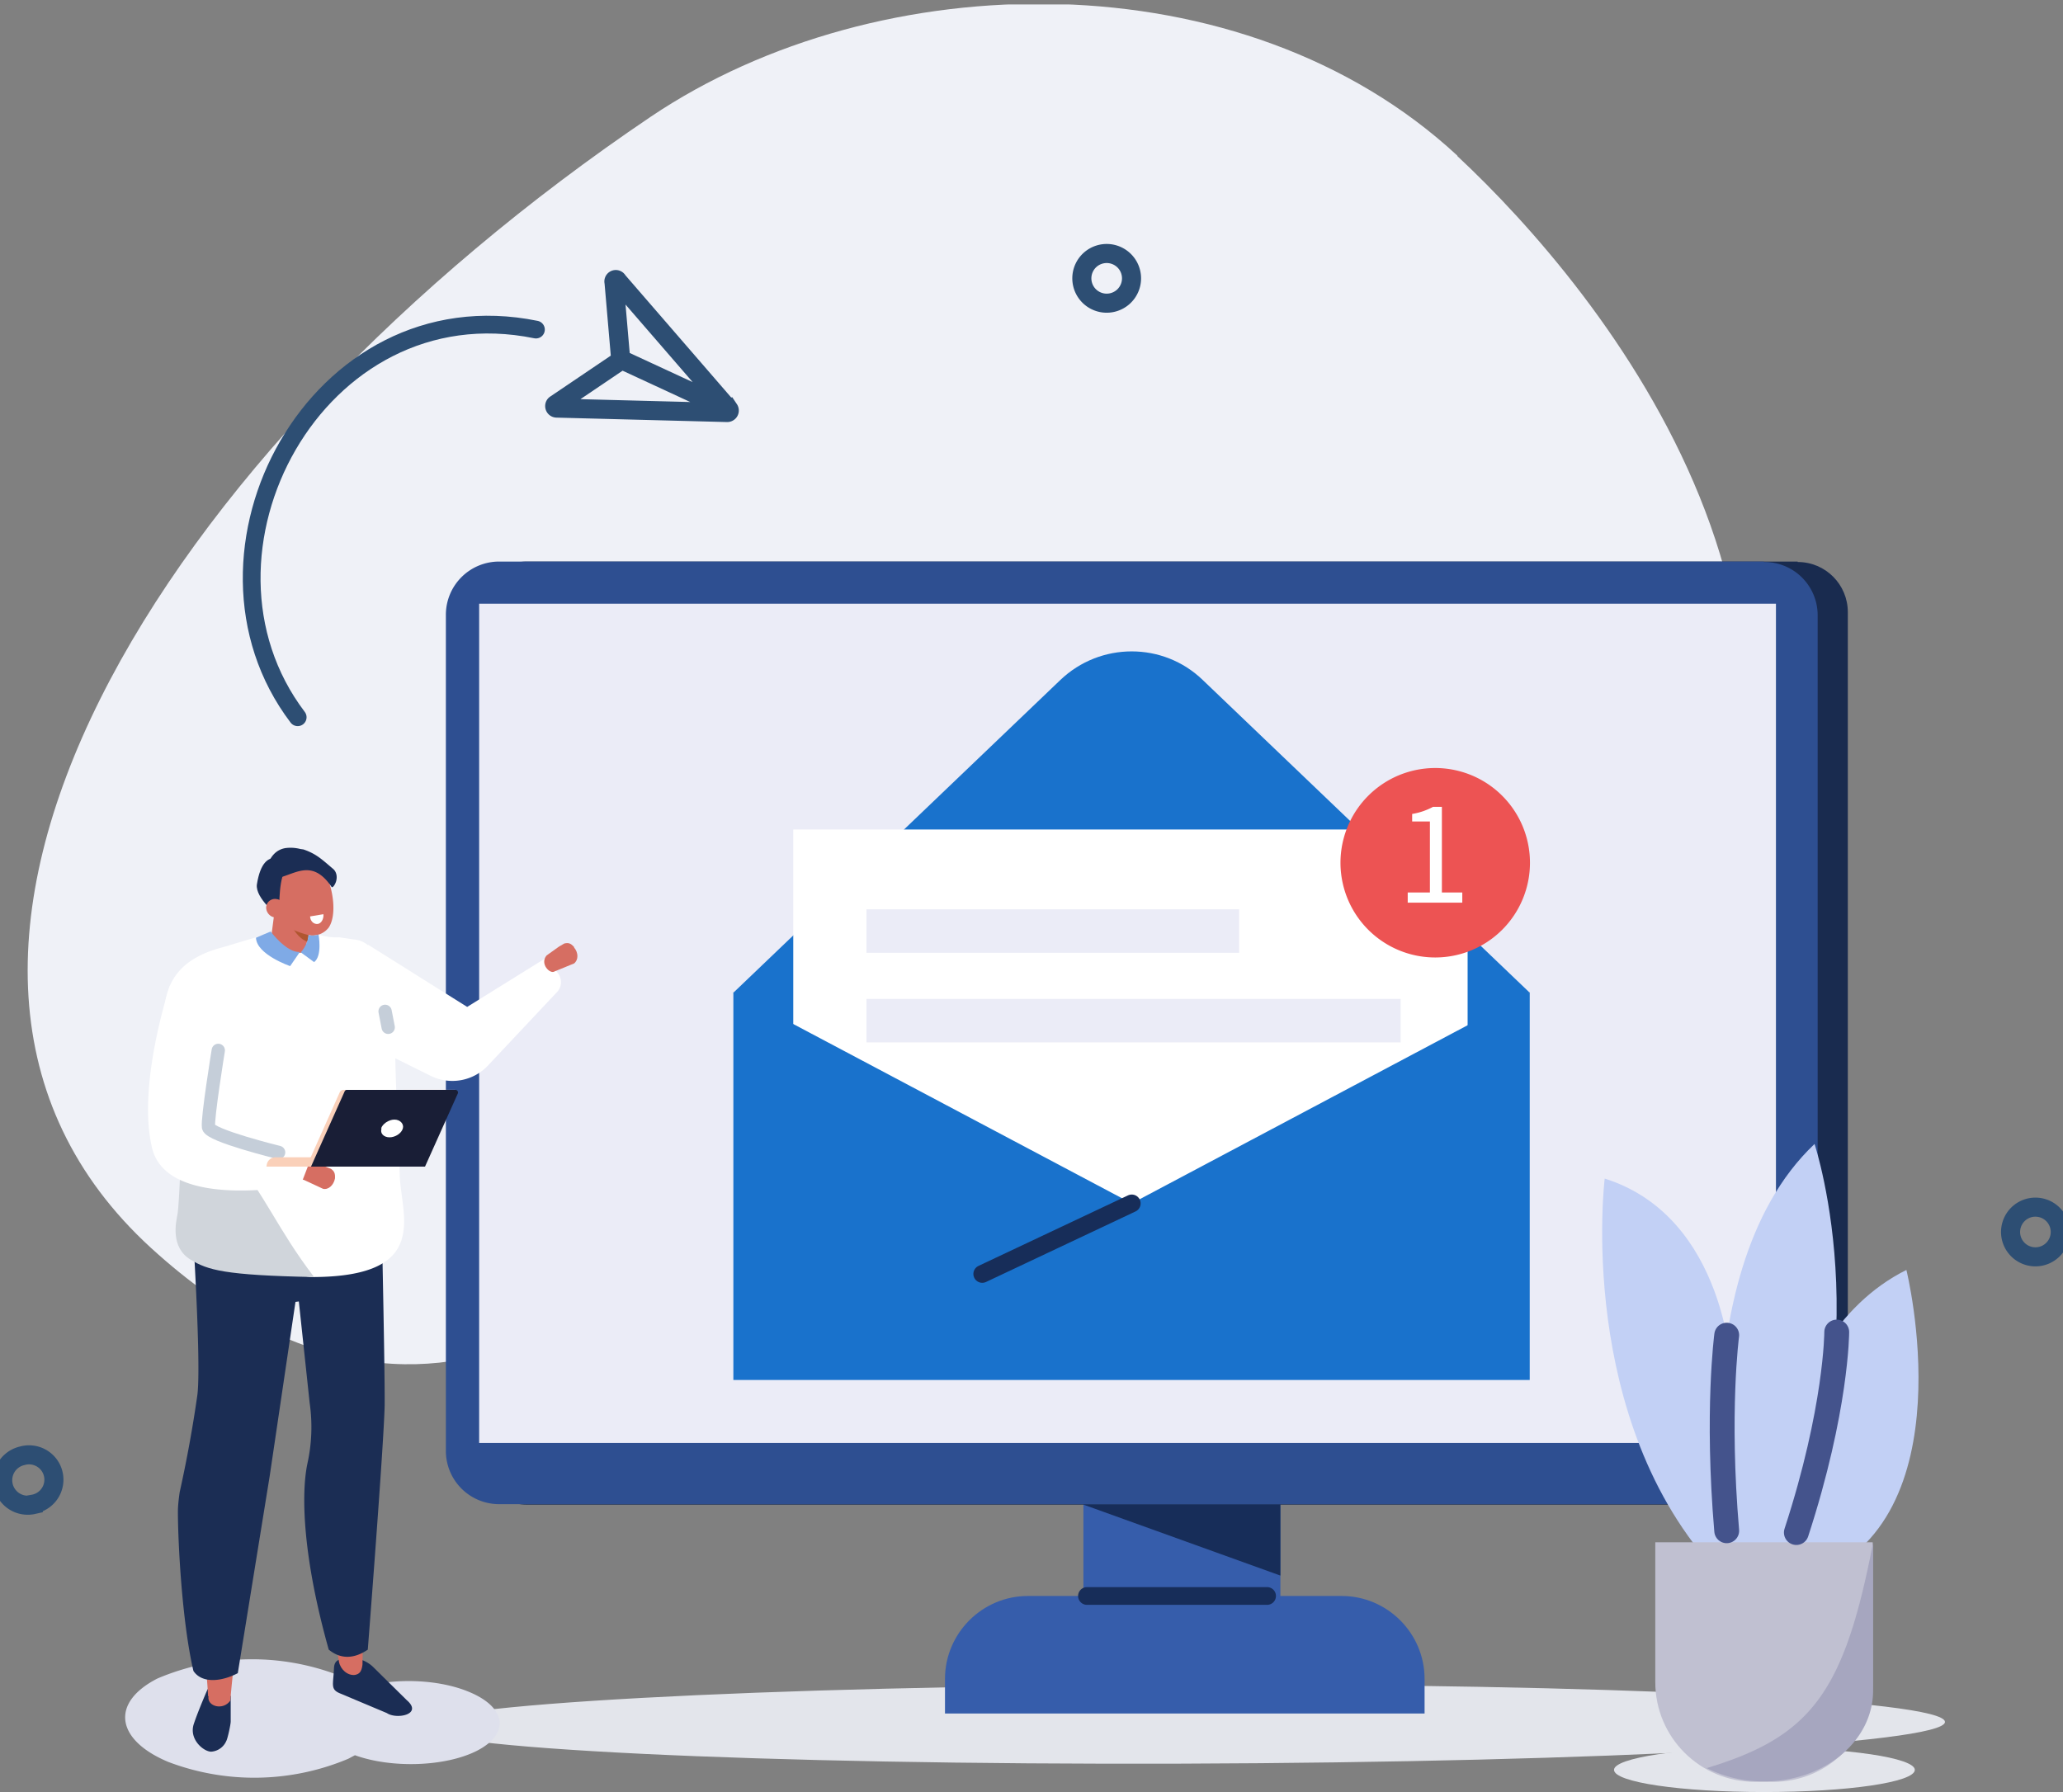 <?xml version="1.0" encoding="UTF-8"?>
<svg xmlns="http://www.w3.org/2000/svg" fill="none" viewBox="0 0 465 404">
  <rect x="0" y="0" width="465" height="404" fill="#808080" stroke="none"/>
  <g clip-path="url(#a)">
    <path d="M328.5 35.2C361 65.5 426.7 145.6 373 227c-58.4 88.7-189.2 9.5-215.5 44.6 0 0-53.2 74-123.5 9.7-70.3-64.4 2.3-180.5 112.7-255 51.4-34.6 133.5-36 181.8 8.8Z" fill="#EFF1F7"></path>
    <path d="M248.7 68.3a5.6 5.6 0 1 0 0-11.1 5.6 5.6 0 0 0 0 11.1Zm215.6 210.4a5.6 5.6 0 1 0-11.1-1.4 5.6 5.6 0 0 0 11.1 1.4ZM7.5 339.1A5.6 5.6 0 1 0 5 328.2a5.6 5.6 0 0 0 2.5 11Z" stroke="#2D4E73" stroke-width="4.3" stroke-miterlimit="10" stroke-linecap="round"></path>
    <path d="M120.8 74.3c-49.4-10.1-81.7 50.5-53.7 87.4" stroke="#2D4E73" stroke-width="4" stroke-linecap="round" stroke-linejoin="round"></path>
    <path d="M266.4 397.6c95-.3 172-4.5 172-9.4 0-5-77-8.7-172-8.4-95 .3-172 4.5-172 9.4 0 5 77 8.7 172 8.4Z" fill="#E3E5EB"></path>
    <path d="M288.6 300.3h-44.4v80h44.4v-80Z" fill="#365DAB"></path>
    <path d="M321.1 386.3H213v-7.8c0-10.3 8.4-18.7 18.7-18.7h70.7c10.3 0 18.7 8.4 18.7 18.7v7.8Z" fill="#365DAB"></path>
    <path d="M405.2 126.6H118.7c-6.3 0-11.3 5-11.3 11.3v190c0 6.2 5 11.3 11.3 11.3h286.5c6.2 0 11.3-5.1 11.3-11.4V138c0-6.2-5-11.3-11.3-11.3Z" fill="#192B4F"></path>
    <path d="M397.6 126.6h-285a12 12 0 0 0-12.1 12v188.5a12 12 0 0 0 12 12h285a12 12 0 0 0 12.2-12V138.7a12 12 0 0 0-12.1-12Z" fill="#2E4F91"></path>
    <path d="M400.4 136.1H108v189.2h292.3V136.1Z" fill="#EBECF7"></path>
    <path d="M244.2 339.2h44.4v16l-44.4-16Z" fill="#172D59"></path>
    <path d="M245 359.8h40.6" stroke="#172D59" stroke-width="4" stroke-linecap="round" stroke-linejoin="round"></path>
    <path d="M344.8 223.7 255.1 300l-89.8-76.2 73.7-70.5c9-8.6 23.2-8.6 32.1 0l73.7 70.5Z" fill="#1972CC"></path>
    <path d="M330.8 187h-152v88.2h152V187Z" fill="#fff"></path>
    <path d="M344.8 311.1H165.3v-87.4l89.8 47.6 89.7-47.6v87.4Z" fill="#1972CC"></path>
    <path d="m255.1 271.3-33.7 15.9" stroke="#172D59" stroke-width="4" stroke-linecap="round" stroke-linejoin="round"></path>
    <path d="M338.6 209.6a21.3 21.3 0 1 0-30.2-30.2 21.3 21.3 0 0 0 30.2 30.2Z" fill="#ED5353"></path>
    <path d="M279.3 205h-84v9.8h84V205Zm36.4 20.2H195.3v9.8h120.4v-9.8Z" fill="#EBECF7"></path>
    <path d="M317.3 201.2h5v-16h-4v-1.7a15 15 0 0 0 4.7-1.6h2v19.3h4.6v2.3h-12.3v-2.3Z" fill="#fff"></path>
    <path d="m164.3 92.3-25.1-29a.4.4 0 0 0-.8.3l1.5 17.4c0 .1 0 .3-.2.4l-14.5 9.8c-.3.2-.2.8.3.8l38.4 1c.4 0 .6-.4.4-.7h0ZM139.9 81l24.4 11.3" stroke="#2D4E73" stroke-width="4.3" stroke-miterlimit="10" stroke-linecap="round"></path>
    <path d="M397 354.7s.6-52.4 32.7-68.4c0 0 14 56.4-21.4 69.5-2.6 1-11.3-1.1-11.3-1.1Zm-6.7-45.2s-1-35.1-28.6-43.8c0 0-6.7 54.5 25.7 89l6.7 3.3-3.8-48.5Z" fill="#C2D0F5"></path>
    <path d="M389.7 355.8s-12-68.3 19.3-97.9c0 0 16.6 50-10.8 100.1l-8.5-2.2Z" fill="#C2D0F5"></path>
    <path d="M397.6 404c18.8 0 34-2.2 34-5 0-2.7-15.2-5-34-5-18.7 0-33.8 2.3-33.8 5 0 2.8 15.1 5 33.8 5Z" fill="#E3E5EB"></path>
    <path d="M373.1 347.7h49v31.5c0 12.4-10 22.5-22.4 22.5h-4.1c-12.4 0-22.5-10-22.5-22.5v-31.5Z" fill="#C0C0D1"></path>
    <path d="M422.2 381.1v-33.4c-6.5 33.9-14 43.8-37.5 50.9a28 28 0 0 0 13 3c13.5 0 24.5-9.1 24.5-20.5Z" fill="#A6A6BF"></path>
    <path d="M389.2 301s-2.3 17.3 0 44.1m24.8-44.8s0 17.3-9.1 45.2" stroke="#44538C" stroke-width="5.6" stroke-linecap="round" stroke-linejoin="round"></path>
    <path d="m83 213 22.3 14 17.7-11 2.7 3.3c1 1.3 1 3.1-.1 4.3L110 240.2a11 11 0 0 1-13 2.3l-10.5-5.2-3.6-24.2Z" fill="#fff"></path>
    <path d="M35.5 378.4a54.5 54.5 0 0 1 40.6-.8 25 25 0 0 1 5.1 2.9c7.5-2.3 17.7-2 24.7 1 8.3 3.5 9 9.4 1.6 13.2-7.1 3.6-19.2 4-27.5 1l-1.5.8a54.6 54.6 0 0 1-40.6.7c-11.9-5-13-13.4-2.4-18.8Z" fill="#DEE0EC"></path>
    <path d="m91.7 383.3-7.4-7.3a7.2 7.2 0 0 0-5.4-2.2c-.8 0-1.5.2-2.2.3-.9.2-1.3.8-1.4 1.7l-.1 1.6c-.2 2.6-.5 3.5 1.3 4.3l10.7 4.5c2.2 1.5 8.2.3 4.5-2.9Z" fill="#1B2D54"></path>
    <path d="M76.4 374.6c.3 1.7 1.9 3.2 3.6 3 1-.2 1.5-.7 1.7-2.3.2-18.3 2.4-33.7 2.6-50.8.3-19.2-.4-13.6 0-43L66.6 278c3.3 21.2 4.3 48 4.3 48-5.1 19.8 2 25.6 5.5 48.6Z" fill="#D66E62"></path>
    <path d="m65 271.3 4.8 45a38 38 0 0 1-.5 13.6c-1.5 7.1-1 21.4 4.8 42 2.7 2.2 5.7 2.1 8.8 0 0 0 3.6-46 3.8-55 .1-8.9-1-56.7-1-56.7L65 271.3Zm-13 111v5.8c0 .7-.7 3.9-1 4.4a4 4 0 0 1-3.4 2.4c-1.7 0-5.1-2.8-3.9-6.3 1-3 3.1-7.8 3.1-7.8 2.4 1 3.5 1.5 5.3 1.5Z" fill="#1B2D54"></path>
    <path d="M47 382.4c-.4 2.3 3.3 3.3 4.9 1 1.6-18.3 4.7-34.9 6.3-52 1.7-19.2 3.5-18 6.1-47.5L44.9 285c1.6 21.5.6 48.4.6 48.4-7 20 .1 23.5 1.4 49Z" fill="#D66E62"></path>
    <path d="M42.8 267.1s2.7 38.7 1.7 47.3a290 290 0 0 1-4 22c-.2 1.4-.4 3-.4 4.4 0 6.6.9 24.8 3.5 35.9 2 3 6.6 2.3 10 .5l7.2-44.5 5.8-39.2 10.9-1.4-7-26s-29 3.5-27.7 1Z" fill="#1B2D54"></path>
    <path d="M76.4 211.3a12 12 0 0 1-5.3-.9 9 9 0 0 0-8.4-.6l-12.3 3.7C35 217.4 37.2 228 36.8 234.6c0 0 6 8.6 6.2 15 0 5.3 3 17.6 2 19.3-.7 1.4-1 9.5 5.7 11.6 5.8 2 15.1 7.5 20.1 7.4 26.5-.2 19.5-14.1 19.3-23.1-.2-5.7-1-22.4-1-26.8.2-4.5-.4-25.5-9.3-26.2l-3.4-.5Z" fill="#fff"></path>
    <path d="m65.3 215 .6-.4c1.5.4 2.8.4 3-1l1.7-7.1c.2-1.3-.7-2.7-2.2-3.2l-.4-.1c-1.5-.5-5.6-.7-5.9.6l-1 7.7c-.3 1.3 2.8 3 4.2 3.5Z" fill="#D66E62"></path>
    <path d="M69.7 210.3s-3.2-.4-5-3.7c0 0 1.7 4.8 4.6 5.7l.4-2Z" fill="#B05630"></path>
    <path d="M64 194.7c1.2-1.9 3-2.1 4.6-.9 1.6-.6 3.5.5 4.8 3.2 1.8 3.7 2.5 9.4.7 12.1a4.6 4.6 0 0 1-3.8 1.8c-1 0-3.7-1-4.7-1.5-3.5-1.5-2.6-.8-3.8-3.2-1.9-3.7.3-8.7 2.1-11.5Z" fill="#D66E62"></path>
    <path d="M64.1 196.4c-1.5 3.3-1 9.2-1.3 10.2 0 0-5.3-4.1-4.9-7.2 1.6-10.1 7.4-4.3 7.4-4.3l-1.2 1.3Z" fill="#1B2D54"></path>
    <path d="M64.3 191.2c-2.2.4-3.5 2-4.3 4.7-.2.4-1 2-1 2.3l1.4-.4c-.4 2.4.4-.5 2.8 0 3.8-1.1 7.4-3.9 11.5 2.1.3.5 1-.8 1.1-1.4.2-.8.1-1.9-.7-2.6-2.6-2.2-3.8-3.4-6.7-4.4l-.7-.1a8.8 8.8 0 0 0-3.4-.2" fill="#1B2D54"></path>
    <path d="M71.6 208.3c.8-.1 1.4-1.1 1.3-2.2l-3 .5c0 1 .8 1.8 1.7 1.7Z" fill="#fff"></path>
    <path d="M60 204.4c-.1 1.1.7 2.2 1.8 2.4a2 2 0 0 0 2.3-1.8 2 2 0 0 0-1.7-2.3 2 2 0 0 0-2.4 1.7Z" fill="#D66E62"></path>
    <path d="M69.5 210.8c.8.2 1.6.1 2.3-.1 0 0 .9 4.8-1 6.2l-3-2.2s1.7-1.8 1.7-4Zm-1.9 3.8-2.2 3.2s-7.6-2.6-7.7-6.4L61 210s3.6 4.8 6.5 4.6Z" fill="#7FAAE6"></path>
    <path d="M40 273.8c.5-3 1-18.8.9-24.2-.1-3.6-.2-14-.6-19.2 2.5 5 4.3 7 4.5 8.2 1.9 9.6 2.3 15 6.7 20.6 8.7 10.8 10.9 17.7 19.3 28.7-20.3-.4-24-1.6-27.8-3.9-4.7-2.8-3.3-8.6-3-10.2Z" fill="#D0D5DB"></path>
    <path d="m86.8 228 .7 3.6" stroke="#C5CED9" stroke-width="3" stroke-linecap="round" stroke-linejoin="round"></path>
    <path d="M75.5 265.7c-.3 1.5-1.5 2.6-2.7 2.3l-4.3-2c-1.3-.3-.4-.2-.1-1.8.2-1.5-1-2 1.5-2l3.4.8 1.3.5c.7.5 1 1 .9 2.2Z" fill="#D66E62"></path>
    <path d="M38.3 222.2s-7.5 22.4-4 36.7c3.6 14.3 33.5 8.2 33.5 8.2l2.5-6.5S49 258.9 49 255.4a334 334 0 0 1 5.6-29.8l-16.2-3.4Z" fill="#fff"></path>
    <path d="M49.2 236.8s-2.5 15.4-2.2 17.3c.3 1.9 15.8 5.7 15.8 5.7" stroke="#C5CED9" stroke-width="3" stroke-linecap="round" stroke-linejoin="round"></path>
    <path d="M129.4 213.6c1 1.2 1 2.8 0 3.6L125 219c-1 .7-3.4-1.7-1.8-3.6l2.8-2 1.2-.7c.9-.2 1.4-.1 2.2.8Z" fill="#D66E62"></path>
    <path fill-rule="evenodd" clip-rule="evenodd" d="M60 263h27.1v-2.1h-25a2 2 0 0 0-2 2Z" fill="#FAD0B9"></path>
    <path fill-rule="evenodd" clip-rule="evenodd" d="M69.1 263h25.7l7.8-17.3H77.5a1 1 0 0 0-.9.5L69.1 263Z" fill="#FAD0B9"></path>
    <path fill-rule="evenodd" clip-rule="evenodd" d="M70.1 263h25.7l7.4-16.5a.6.6 0 0 0-.5-.8H78.2c-.2 0-.4.1-.5.3l-7.6 17Z" fill="#191E36"></path>
    <path fill-rule="evenodd" clip-rule="evenodd" d="M86 254.4c-.4 1.1.5 2 1.8 2s2.7-.9 3-2c.3-1-.6-2-1.9-2-1.3 0-2.7 1-3 2Z" fill="#fff"></path>
  </g>
  <defs>
    <clipPath id="a">
      <path fill="#fff" transform="translate(0 1)" d="M0 0h465v403.1H0z"></path>
    </clipPath>
  </defs>
</svg>
